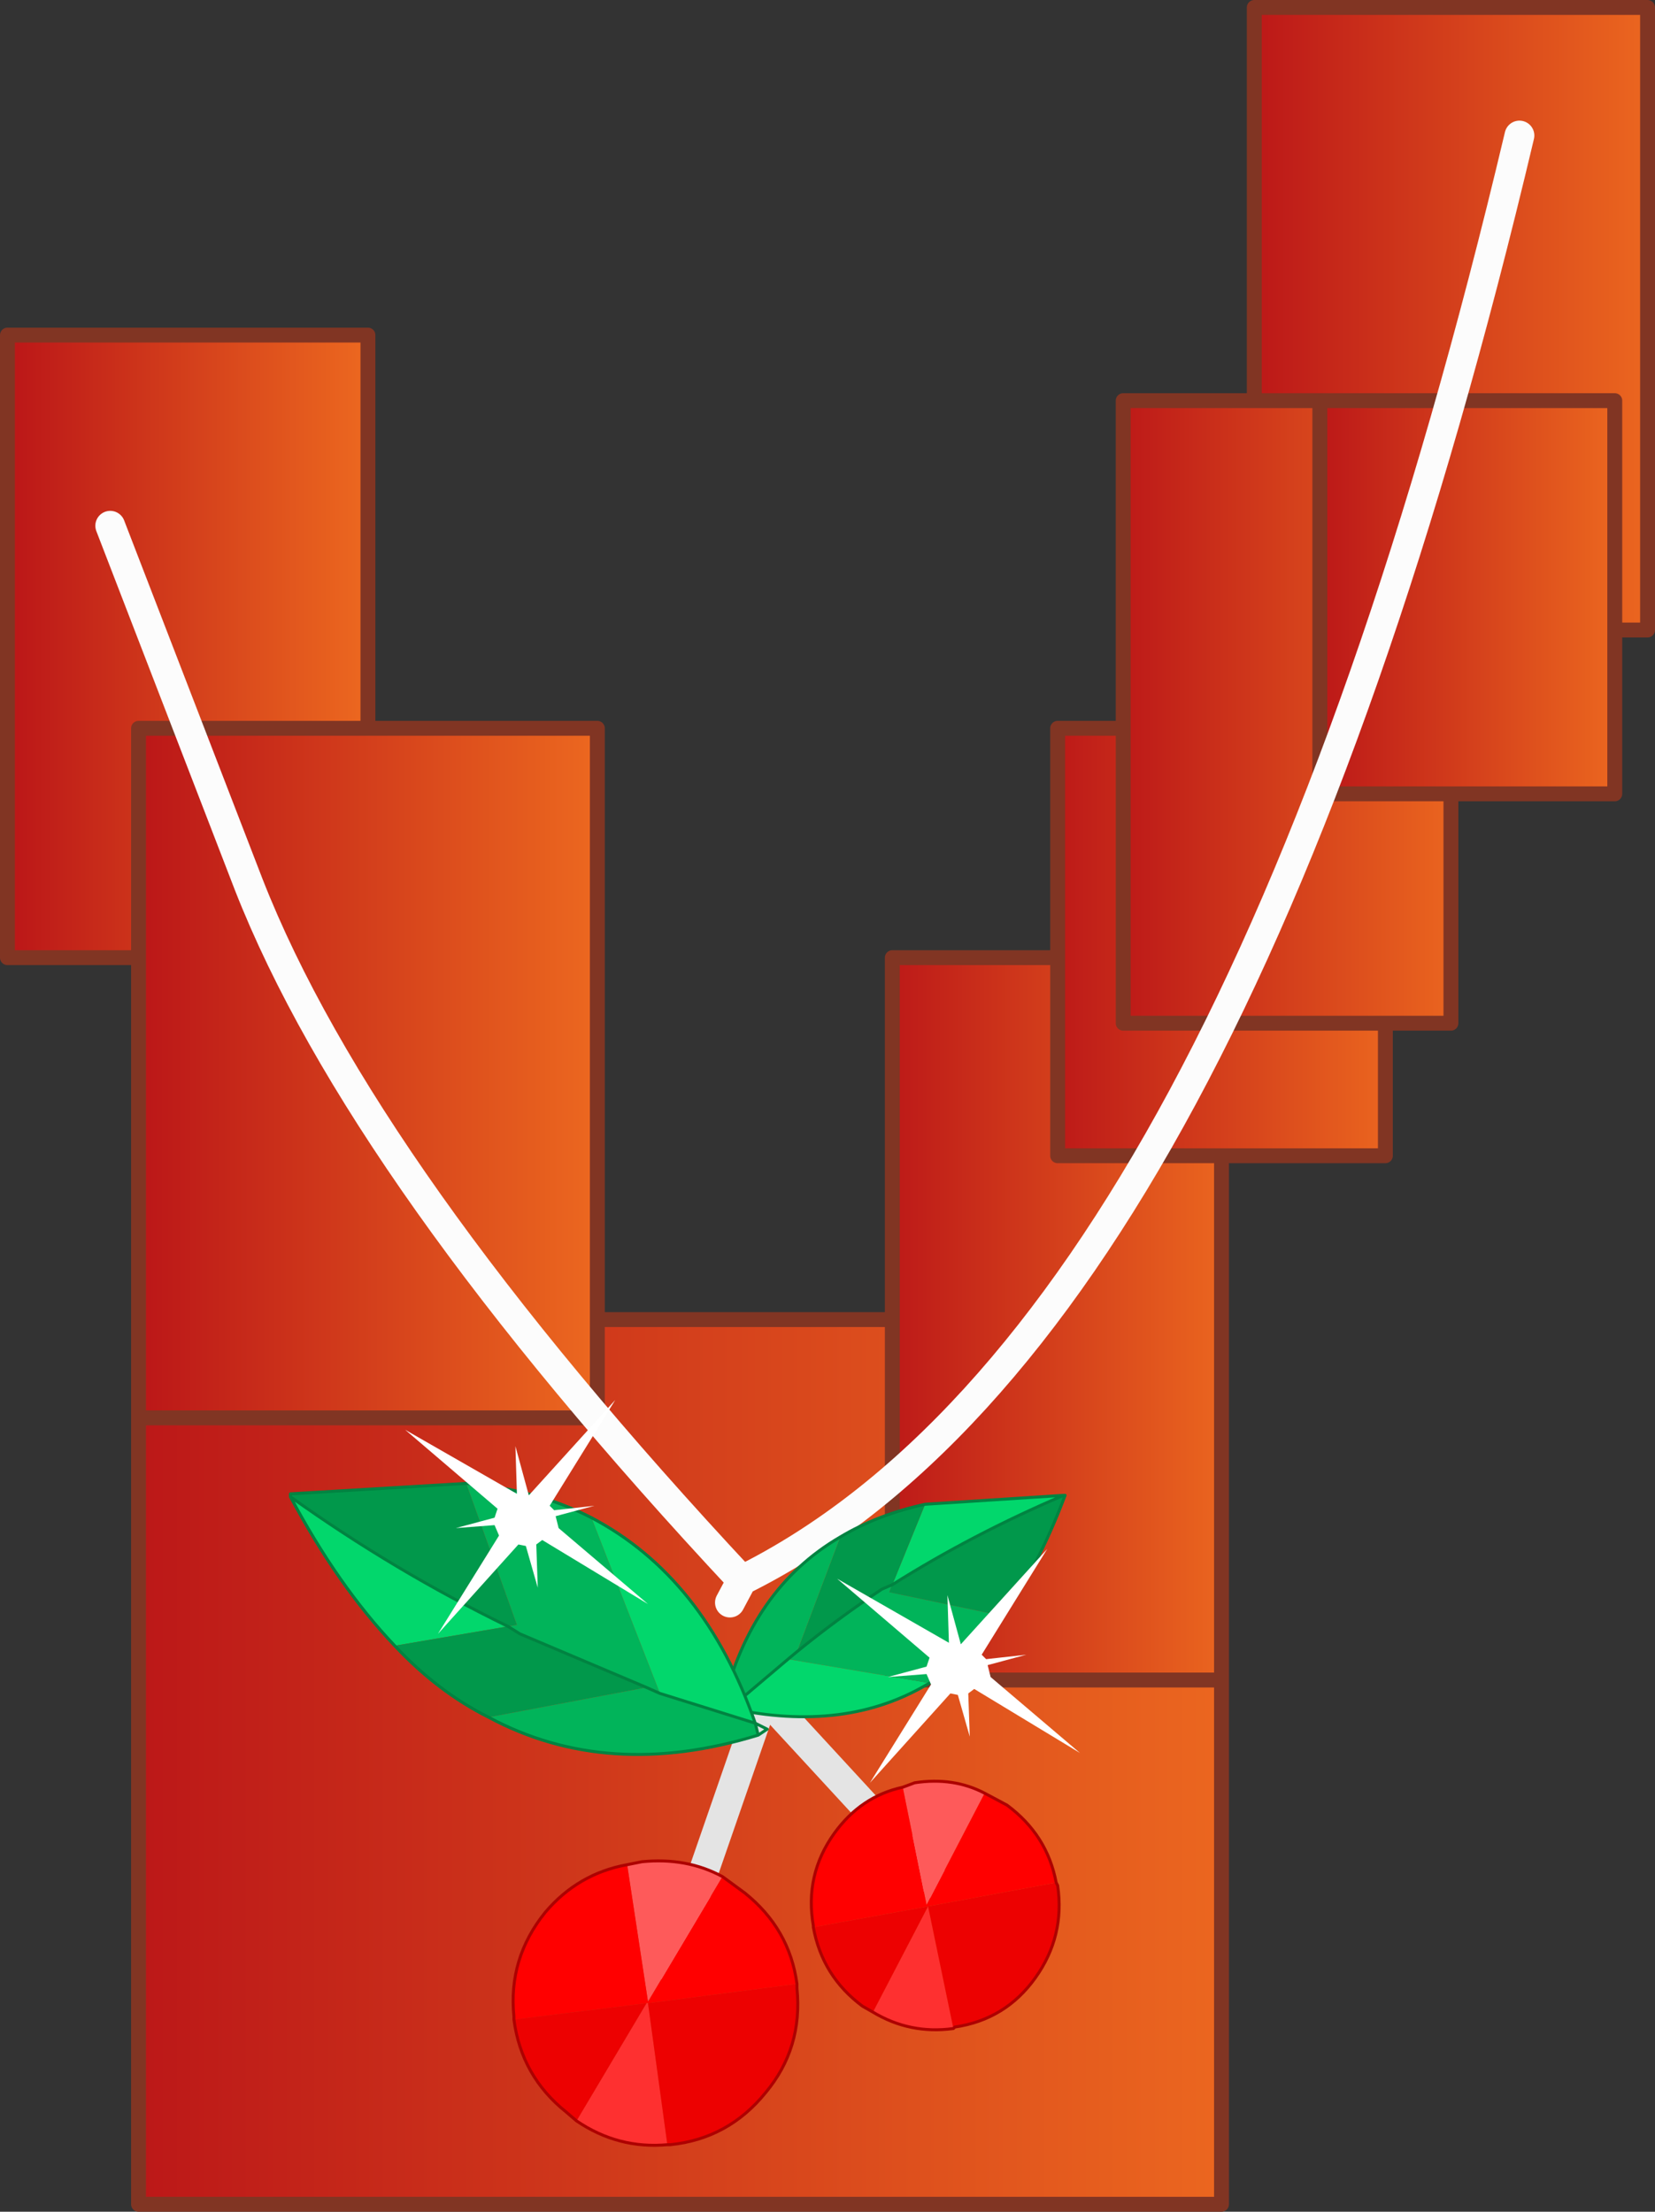 <?xml version="1.0" encoding="UTF-8" standalone="no"?>
<svg xmlns:xlink="http://www.w3.org/1999/xlink" height="74.25px" width="55.55px" xmlns="http://www.w3.org/2000/svg">
  <rect width="100%" height="100%" fill="#333333" stroke="none"/>
  <g transform="matrix(1.0, 0.0, 0.0, 1.0, 3.7, 4.55)">
    <path d="M37.3 51.85 L37.3 69.45 0.95 69.45 0.95 43.05 16.35 43.05 16.35 39.75 26.25 39.75 26.25 51.85 37.3 51.85" fill="url(#gradient0)" fill-rule="evenodd" stroke="none"/>
    <path d="M0.95 27.6 L-3.45 27.6 -3.45 6.7 8.65 6.7 8.65 19.9 0.95 19.9 0.95 27.6" fill="url(#gradient1)" fill-rule="evenodd" stroke="none"/>
    <path d="M0.95 43.05 L0.95 27.6 0.95 19.9 8.65 19.9 16.35 19.9 16.35 39.75 16.35 43.05 0.95 43.05" fill="url(#gradient2)" fill-rule="evenodd" stroke="none"/>
    <path d="M37.3 34.25 L37.3 51.85 26.25 51.85 26.25 39.75 26.25 27.6 31.8 27.6 31.8 34.25 37.3 34.25" fill="url(#gradient3)" fill-rule="evenodd" stroke="none"/>
    <path d="M42.8 29.8 L42.8 34.25 37.3 34.25 31.8 34.25 31.8 27.6 31.8 19.9 34.0 19.9 34.0 29.8 42.8 29.8" fill="url(#gradient4)" fill-rule="evenodd" stroke="none"/>
    <path d="M38.4 8.9 L38.4 -4.3 51.6 -4.3 51.6 16.6 50.5 16.6 50.5 8.9 40.6 8.9 38.4 8.9" fill="url(#gradient5)" fill-rule="evenodd" stroke="none"/>
    <path d="M45.0 22.1 L45.0 29.8 42.8 29.8 34.0 29.8 34.0 19.9 34.0 8.9 38.4 8.9 40.6 8.9 40.6 22.1 45.0 22.1" fill="url(#gradient6)" fill-rule="evenodd" stroke="none"/>
    <path d="M50.5 16.6 L50.5 22.1 45.0 22.1 40.6 22.1 40.6 8.9 50.5 8.9 50.5 16.6" fill="url(#gradient7)" fill-rule="evenodd" stroke="none"/>
    <path d="M38.4 8.9 L38.4 -4.3 51.6 -4.3 51.6 16.6 50.5 16.6 50.5 22.1 45.0 22.1 45.0 29.8 42.8 29.8 42.8 34.25 37.3 34.25 37.3 51.85 37.3 69.45 0.95 69.45 0.95 43.05 0.95 27.6 -3.45 27.6 -3.45 6.7 8.65 6.7 8.65 19.9 16.35 19.9 16.35 39.75 26.25 39.75 26.25 27.6 31.8 27.6 31.8 19.9 34.0 19.9 34.0 8.9 38.4 8.9 40.6 8.9 50.5 8.9 50.5 16.6 M45.0 22.1 L40.6 22.1 40.6 8.9 M0.95 27.6 L0.95 19.9 8.65 19.9 M16.35 39.75 L16.35 43.05 0.95 43.05 M37.3 34.25 L31.8 34.25 31.8 27.6 M42.8 29.8 L34.0 29.8 34.0 19.9 M37.3 51.85 L26.25 51.85 26.25 39.75" fill="none" stroke="#813523" stroke-linecap="round" stroke-linejoin="round" stroke-width="0.5"/>
    <path d="M20.8 49.25 L21.2 48.5 Q8.45 34.85 4.65 25.15 L0.0 13.1 M47.3 0.0 Q37.75 40.3 21.2 48.5" fill="none" stroke="#fcfcfc" stroke-linecap="round" stroke-linejoin="round" stroke-width="1.0"/>
    <path d="M21.55 52.0 L21.95 52.4 27.8 58.75 M21.95 52.4 L18.8 61.5" fill="none" stroke="#e4e4e4" stroke-linecap="round" stroke-linejoin="round" stroke-width="1.0"/>
    <path d="M17.35 58.05 L17.85 57.95 Q19.35 57.8 20.55 58.45 L18.05 62.65 17.35 58.05" fill="#fe5a5a" fill-rule="evenodd" stroke="none"/>
    <path d="M20.55 58.45 L21.3 59.0 Q22.8 60.2 23.05 62.05 L18.05 62.7 18.0 62.7 13.55 63.25 13.55 63.15 Q13.35 61.2 14.6 59.65 15.7 58.35 17.35 58.05 L18.05 62.65 20.55 58.45" fill="#ff0000" fill-rule="evenodd" stroke="none"/>
    <path d="M18.7 67.45 Q17.05 67.6 15.65 66.65 L18.0 62.7 18.05 62.7 18.7 67.45" fill="#fe3030" fill-rule="evenodd" stroke="none"/>
    <path d="M23.05 62.05 L23.05 62.2 Q23.25 64.2 22.0 65.7 20.75 67.25 18.8 67.45 L18.7 67.45 18.05 62.7 23.05 62.05 M15.65 66.65 L15.3 66.35 Q13.8 65.15 13.55 63.25 L18.0 62.7 15.65 66.65" fill="#ed0101" fill-rule="evenodd" stroke="none"/>
    <path d="M17.35 58.05 L17.85 57.95 Q19.35 57.8 20.55 58.45 L21.3 59.0 Q22.8 60.2 23.05 62.05 L23.05 62.2 Q23.25 64.2 22.0 65.7 20.75 67.25 18.8 67.45 L18.7 67.45 Q17.05 67.6 15.65 66.65 L15.3 66.35 Q13.8 65.15 13.55 63.25 L13.55 63.15 Q13.35 61.2 14.6 59.65 15.7 58.35 17.35 58.05 Z" fill="none" stroke="#ad0101" stroke-linecap="round" stroke-linejoin="round" stroke-width="0.1"/>
    <path d="M26.25 48.65 L27.35 45.95 32.0 45.65 Q28.95 46.95 26.25 48.65 M27.5 51.95 Q24.7 53.65 20.8 52.8 L22.75 51.15 27.5 51.95" fill="#02d76c" fill-rule="evenodd" stroke="none"/>
    <path d="M27.35 45.95 L26.25 48.65 Q28.95 46.95 32.0 45.65 L32.05 45.65 Q31.15 48.05 29.95 49.7 L26.15 48.9 26.25 48.65 25.9 48.8 Q24.4 49.8 23.05 50.9 L24.5 47.05 Q25.75 46.3 27.35 45.95" fill="#01984b" fill-rule="evenodd" stroke="none"/>
    <path d="M24.5 47.05 L23.05 50.9 Q24.4 49.8 25.9 48.8 L26.25 48.65 26.15 48.9 29.95 49.7 Q28.9 51.15 27.5 51.95 L22.75 51.15 20.8 52.8 20.55 52.75 Q21.5 48.8 24.5 47.05 M32.05 45.65 L32.0 45.65 32.05 45.65 M23.05 50.9 L22.75 51.15 23.05 50.9" fill="#01b45a" fill-rule="evenodd" stroke="none"/>
    <path d="M26.25 48.65 Q28.95 46.95 32.0 45.65 L27.35 45.95 Q25.75 46.3 24.5 47.05 21.5 48.8 20.55 52.75 20.45 52.8 20.5 53.0 L20.8 52.8 20.55 52.75 M23.05 50.9 Q24.4 49.8 25.9 48.8 L26.25 48.65 M29.95 49.7 Q31.15 48.05 32.05 45.65 L32.0 45.65 M20.8 52.8 Q24.7 53.65 27.5 51.95 28.9 51.15 29.95 49.7 M22.75 51.15 L20.8 52.8 M22.75 51.15 L23.05 50.9" fill="none" stroke="#018341" stroke-linecap="round" stroke-linejoin="round" stroke-width="0.1"/>
    <path d="M29.35 55.65 L27.4 59.4 26.6 55.45 27.0 55.3 Q28.3 55.1 29.35 55.65" fill="#fe5a5a" fill-rule="evenodd" stroke="none"/>
    <path d="M31.75 58.65 L27.45 59.45 23.6 60.15 23.6 60.1 Q23.3 58.4 24.3 57.0 25.2 55.75 26.6 55.45 L27.4 59.4 29.35 55.65 30.1 56.05 Q31.45 57.05 31.75 58.65" fill="#ff0000" fill-rule="evenodd" stroke="none"/>
    <path d="M25.6 63.0 L27.45 59.45 28.3 63.55 Q26.85 63.75 25.6 63.0" fill="#fe3030" fill-rule="evenodd" stroke="none"/>
    <path d="M27.45 59.45 L31.75 58.65 31.8 58.75 Q32.05 60.45 31.05 61.85 30.05 63.25 28.35 63.5 L28.3 63.55 27.45 59.45 25.6 63.0 25.25 62.8 Q23.9 61.8 23.6 60.15 L27.45 59.45" fill="#ed0101" fill-rule="evenodd" stroke="none"/>
    <path d="M31.75 58.65 Q31.45 57.05 30.1 56.05 L29.35 55.65 Q28.3 55.1 27.0 55.3 L26.6 55.45 Q25.2 55.75 24.3 57.0 23.3 58.4 23.6 60.1 L23.6 60.15 Q23.9 61.8 25.25 62.8 L25.6 63.0 Q26.85 63.75 28.3 63.55 L28.35 63.5 Q30.05 63.25 31.05 61.85 32.05 60.45 31.8 58.75 L31.75 58.65 Z" fill="none" stroke="#ad0101" stroke-linecap="round" stroke-linejoin="round" stroke-width="0.1"/>
    <path d="M13.35 50.05 L9.55 50.7 Q7.65 48.7 6.05 45.7 9.55 48.2 13.35 50.05 M21.65 53.3 L18.45 52.3 16.15 46.4 Q19.95 48.4 21.65 53.3" fill="#02d76c" fill-rule="evenodd" stroke="none"/>
    <path d="M9.55 50.7 L13.35 50.05 Q9.55 48.2 6.05 45.7 L6.05 45.6 11.95 45.25 13.65 50.0 13.35 50.05 13.75 50.3 18.0 52.1 12.7 53.1 Q11.0 52.25 9.55 50.7" fill="#01984b" fill-rule="evenodd" stroke="none"/>
    <path d="M12.7 53.1 L18.0 52.1 13.75 50.3 13.35 50.05 13.65 50.0 11.95 45.25 Q14.3 45.45 16.15 46.4 L18.45 52.3 18.0 52.1 18.45 52.3 21.65 53.3 21.75 53.7 Q16.7 55.25 12.7 53.1 M6.05 45.6 L6.05 45.7 6.05 45.65 6.05 45.6" fill="#01b45a" fill-rule="evenodd" stroke="none"/>
    <path d="M13.35 50.05 Q9.55 48.2 6.05 45.7 7.65 48.7 9.55 50.7 11.0 52.25 12.7 53.1 16.7 55.25 21.75 53.7 L22.05 53.5 21.65 53.3 21.75 53.7 M18.0 52.1 L13.75 50.3 13.35 50.05 M11.95 45.25 L6.05 45.6 6.05 45.65 6.05 45.7 M18.45 52.3 L18.0 52.1 M18.45 52.3 L21.65 53.3 Q19.95 48.4 16.15 46.4 14.3 45.45 11.95 45.25" fill="none" stroke="#018341" stroke-linecap="round" stroke-linejoin="round" stroke-width="0.1"/>
    <path d="M14.75 46.0 L14.9 46.15 16.25 46.0 14.95 46.35 15.05 46.75 18.05 49.3 14.5 47.15 14.3 47.3 14.35 48.75 13.95 47.35 13.7 47.3 11.0 50.3 13.05 47.0 12.9 46.65 11.6 46.75 12.9 46.4 13.0 46.1 9.9 43.45 13.65 45.6 13.6 44.0 14.05 45.65 16.95 42.45 14.75 46.0" fill="#ffffff" fill-rule="evenodd" stroke="none"/>
    <path d="M29.25 51.0 L29.4 51.15 30.75 51.0 29.45 51.35 29.55 51.75 32.55 54.3 29.0 52.15 28.8 52.3 28.85 53.75 28.45 52.35 28.2 52.3 25.5 55.3 27.55 52.0 27.4 51.65 26.1 51.75 27.4 51.4 27.5 51.1 24.4 48.45 28.15 50.6 28.1 49.0 28.55 50.65 31.45 47.45 29.25 51.0" fill="#ffffff" fill-rule="evenodd" stroke="none"/>
  </g>
  <defs>
    <linearGradient gradientTransform="matrix(0.022, 0.0, 0.0, 0.018, 19.1, 54.6)" gradientUnits="userSpaceOnUse" id="gradient0" spreadMethod="pad" x1="-819.2" x2="819.2">
      <stop offset="0.0" stop-color="#bc1818"/>
      <stop offset="1.0" stop-color="#eb661f"/>
    </linearGradient>
    <linearGradient gradientTransform="matrix(0.007, 0.0, 0.0, 0.013, 2.6, 17.15)" gradientUnits="userSpaceOnUse" id="gradient1" spreadMethod="pad" x1="-819.2" x2="819.2">
      <stop offset="0.0" stop-color="#bc1818"/>
      <stop offset="1.0" stop-color="#eb661f"/>
    </linearGradient>
    <linearGradient gradientTransform="matrix(0.009, 0.0, 0.0, 0.014, 8.65, 31.45)" gradientUnits="userSpaceOnUse" id="gradient2" spreadMethod="pad" x1="-819.2" x2="819.2">
      <stop offset="0.0" stop-color="#bc1818"/>
      <stop offset="1.0" stop-color="#eb661f"/>
    </linearGradient>
    <linearGradient gradientTransform="matrix(0.007, 0.0, 0.0, 0.015, 31.75, 39.7)" gradientUnits="userSpaceOnUse" id="gradient3" spreadMethod="pad" x1="-819.2" x2="819.2">
      <stop offset="0.0" stop-color="#bc1818"/>
      <stop offset="1.0" stop-color="#eb661f"/>
    </linearGradient>
    <linearGradient gradientTransform="matrix(0.007, 0.0, 0.0, 0.009, 37.3, 27.05)" gradientUnits="userSpaceOnUse" id="gradient4" spreadMethod="pad" x1="-819.2" x2="819.2">
      <stop offset="0.0" stop-color="#bc1818"/>
      <stop offset="1.0" stop-color="#eb661f"/>
    </linearGradient>
    <linearGradient gradientTransform="matrix(0.008, 0.0, 0.0, 0.013, 45.0, 6.15)" gradientUnits="userSpaceOnUse" id="gradient5" spreadMethod="pad" x1="-819.2" x2="819.2">
      <stop offset="0.0" stop-color="#bc1818"/>
      <stop offset="1.0" stop-color="#eb661f"/>
    </linearGradient>
    <linearGradient gradientTransform="matrix(0.007, 0.0, 0.0, 0.013, 39.5, 19.35)" gradientUnits="userSpaceOnUse" id="gradient6" spreadMethod="pad" x1="-819.2" x2="819.2">
      <stop offset="0.0" stop-color="#bc1818"/>
      <stop offset="1.0" stop-color="#eb661f"/>
    </linearGradient>
    <linearGradient gradientTransform="matrix(0.006, 0.0, 0.0, 0.008, 45.55, 15.5)" gradientUnits="userSpaceOnUse" id="gradient7" spreadMethod="pad" x1="-819.2" x2="819.2">
      <stop offset="0.0" stop-color="#bc1818"/>
      <stop offset="1.0" stop-color="#eb661f"/>
    </linearGradient>
  </defs>
</svg>
